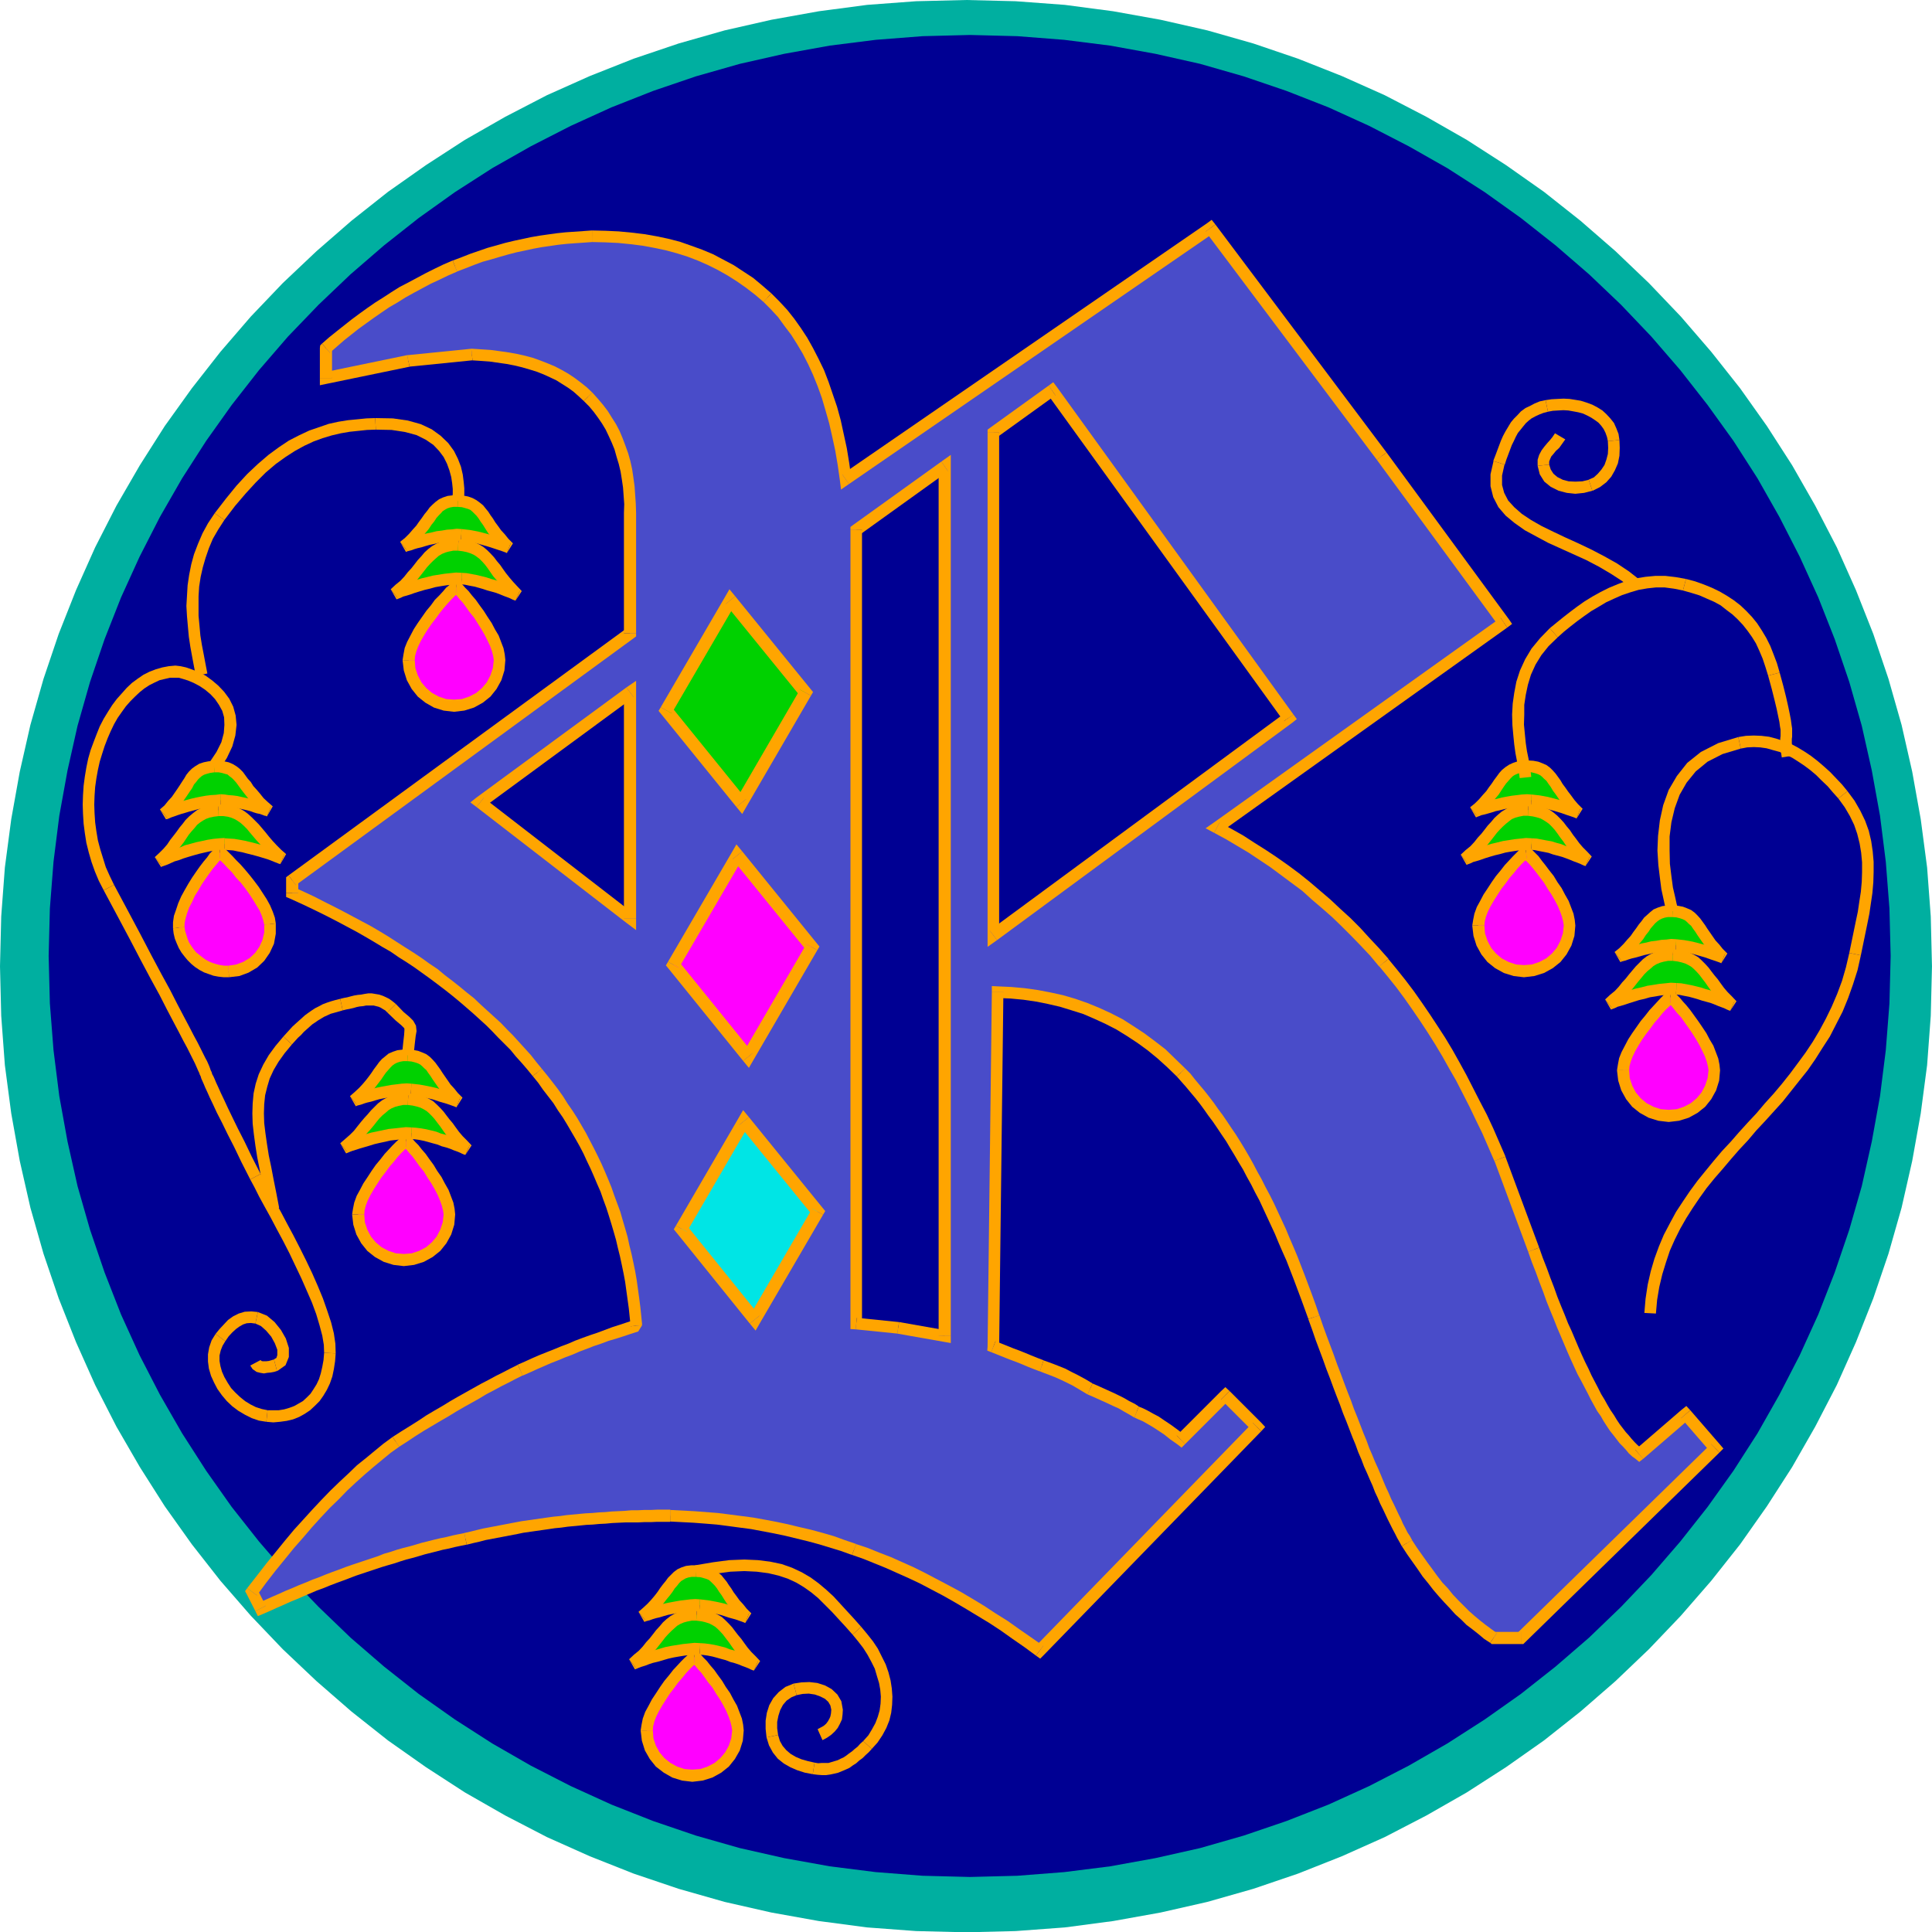 <svg xmlns="http://www.w3.org/2000/svg" width="6.354in" height="610.08" fill-rule="evenodd" stroke-linecap="round" preserveAspectRatio="none" viewBox="0 0 6354 6355"><style>.pen1{stroke:none}.brush3{fill:#000093}.brush4{fill:orange}.brush5{fill:#f0f}.brush6{fill:#00d100}</style><path d="m0 3178 4-164 12-161 21-159 28-156 35-154 43-151 50-148 57-144 63-141 70-137 77-133 82-129 89-124 94-120 100-116 105-110 111-105 115-100 120-95 125-88 128-83 133-76 137-71 141-63 144-57 148-50 151-43 154-35 156-28 159-21 161-12 164-4 163 4 162 12 159 21 156 28 154 35 151 43 147 50 144 57 141 63 137 71 133 76 129 83 125 88 120 95 115 100 110 105 105 110 100 116 95 120 88 124 83 129 76 133 71 137 63 141 57 144 50 148 43 151 35 154 28 156 21 159 12 161 4 164-4 163-12 162-21 159-28 156-35 154-43 151-50 147-57 144-63 141-71 137-76 133-83 129-88 125-95 120-100 115-105 110-110 105-115 100-120 95-125 88-129 83-133 76-137 71-141 63-144 57-147 50-151 43-154 35-156 28-159 21-162 12-163 4-164-4-161-12-159-21-156-28-154-35-151-43-148-50-144-57-141-63-137-71-133-76-128-83-125-88-120-95-115-100-111-105-105-110-100-115-94-120-89-125-82-129-77-133-70-137-63-141-57-144-50-147-43-151-35-154-28-156-21-159-12-162-4-163z" class="pen1" style="fill:#00afa0"/><path d="m160 3144 4-156 12-154 19-151 27-149 33-147 41-144 48-141 54-137 61-134 67-131 73-127 79-123 84-118 90-115 95-110 101-105 105-100 110-95 114-90 119-85 123-79 127-72 131-67 134-61 137-54 141-48 144-41 146-33 150-27 151-19 154-12 156-4 156 4 154 12 151 19 149 27 147 33 143 41 141 48 138 54 134 61 130 67 127 72 123 79 119 85 114 90 110 95 105 100 100 105 95 110 90 115 85 118 79 123 72 127 67 131 61 134 54 137 48 141 41 144 33 147 27 149 19 151 12 154 4 156-4 156-12 154-19 151-27 149-33 147-41 143-48 141-54 138-61 134-67 130-72 127-79 123-85 119-90 114-95 110-100 105-105 101-110 95-114 90-119 84-123 79-127 73-130 67-134 61-138 54-141 48-143 41-147 33-149 27-151 19-154 12-156 4-156-4-154-12-151-19-150-27-146-33-144-41-141-48-137-54-134-61-131-67-127-73-123-79-119-84-114-90-110-95-105-101-101-105-95-110-90-114-84-119-79-123-73-127-67-130-61-134-54-138-48-141-41-143-33-147-27-149-19-151-12-154-4-156z" class="pen1 brush3"/><path fill-rule="nonzero" d="M4911 1516h1l-10 44v39l9 36 17 33 24 28 29 24 34 24 37 20 39 21 42 19 42 19 42 19 42 22 39 23 37 24 33 27 26-30-37-29-39-26-41-23-42-22-44-21-42-19-40-19-39-19-35-20-30-20-25-22-20-22-13-25-7-26v-31l8-36h1z" class="pen1 brush4"/><path fill-rule="nonzero" d="m5083 1316-19 4-17 7-15 8-15 7-15 11-12 13-11 11-10 12-9 15-9 15-8 15-7 16-6 16-6 16-6 16-7 18 38 12 5-16 6-16 6-16 6-16 7-14 6-13 7-13 9-11 8-10 9-11 10-9 9-7 13-7 13-6 13-5 15-4z" class="pen1 brush4"/><path fill-rule="nonzero" d="m5326 1447-3-20-7-18-8-18-12-15-13-14-13-12-16-10-17-9-19-7-19-6-18-3-19-3-20-1-20 1-19 1-20 3 8 38 16-3 17-1 18-1 16 1 17 3 16 3 15 4 15 7 13 7 12 8 11 8 9 10 8 11 6 12 5 14 3 14z" class="pen1 brush4"/><path fill-rule="nonzero" d="M5237 1614h1l24-12 21-16 16-18 12-21 10-23 5-25 1-26-1-26-38 4 1 22-1 20-5 19-6 17-10 15-12 14-13 12-18 8h1z" class="pen1 brush4"/><path fill-rule="nonzero" d="m5057 1532 7 28 15 24 21 17 26 13 27 7 28 3 29-3 27-7-12-36-21 5-23 1-22-1-19-5-18-9-13-11-9-14-5-16z" class="pen1 brush4"/><path fill-rule="nonzero" d="m5114 1425-8 12-8 10-9 10-10 12-9 12-8 15-5 16v20l38-4v-10l3-8 4-9 7-8 8-10 11-10 10-14 10-14z" class="pen1 brush4"/><path d="m4862 3044 2-16 4-18 7-19 10-19 11-20 13-20 13-20 14-19 14-18 14-17 13-15 12-13 11-11 9-8 6-5 4-2 3 2 5 5 8 8 10 10 11 14 12 15 12 16 14 18 12 20 13 19 11 20 11 20 8 20 7 19 4 18 2 16-3 30-9 28-14 26-18 22-22 18-26 14-28 9-30 3-30-3-28-9-26-14-22-18-18-22-14-26-9-28-3-30z" class="pen1 brush5"/><path fill-rule="nonzero" d="m5017 2785-13 5-8 6-9 9-12 12-12 13-14 15-14 18-15 18-14 20-13 20-14 21-11 21-11 20-8 22-4 20-3 19h40l1-13 4-16 6-16 9-18 11-19 12-19 13-20 14-18 13-18 14-16 12-15 12-13 10-10 9-7 4-4-5 1z" class="pen1 brush4"/><path fill-rule="nonzero" d="m5181 3044-2-19-4-20-8-21-8-21-12-21-11-21-14-20-12-20-15-19-12-16-12-15-11-15-11-11-8-8-6-6-18-6 4 38-12-2 4 4 8 8 9 9 11 13 12 15 12 16 13 17 12 20 12 18 11 19 10 19 8 19 6 17 4 16 2 13zm-169 170 34-4 32-10 29-16 25-20 20-25 16-29 10-32 3-34h-38l-3 26-8 24-12 23-16 19-19 16-23 12-24 8-26 2zm-170-170 4 34 10 32 16 29 20 25 25 20 29 16 32 10 34 4v-40l-26-2-24-8-23-12-19-16-16-19-12-23-8-24-2-26z" class="pen1 brush4"/><path d="M5037 2776h-17l-18 1-18 2-19 3-18 3-19 5-17 4-17 5-17 5-14 5-13 4-12 4-9 4-7 3-4 1-2 1 17-15 16-14 14-15 12-14 12-14 11-14 10-13 11-12 10-11 11-10 11-9 12-8 14-6 14-4 17-3h18l18 2 15 3 15 5 12 6 12 8 10 8 10 10 10 11 9 12 10 13 10 14 10 14 12 15 13 15 14 15 16 16-1-1-4-1-6-3-7-3-10-4-11-4-12-5-13-5-15-5-15-5-15-4-15-5-16-3-16-3-15-3-14-1z" class="pen1 brush6"/><path fill-rule="nonzero" d="m4804 2811 19 33h1l5-2 8-3 8-4 11-3 13-4 14-5 16-5 17-5 17-4 18-5 17-3 19-3 17-2h17l15-1 2-38-19-1-19 2-19 2-19 3-19 3-20 5-17 4-17 5-18 5-14 5-13 4-13 5-10 4-6 3h-3l-3 2 19 33z" class="pen1 brush4"/><path fill-rule="nonzero" d="M5027 2645h-21l-19 3-17 5-16 7-15 9-12 10-12 11-10 12-12 13-10 13-11 14-12 13-11 14-13 14-16 13-16 15 24 30 18-15 16-15 15-16 13-14 12-15 11-14 10-13 10-11 10-10 10-9 10-8 9-7 12-5 11-3 15-3h15z" class="pen1 brush4"/><path fill-rule="nonzero" d="m5214 2849 21-32-15-16-14-14-12-14-11-15-10-13-10-15-11-13-9-12-11-12-11-11-12-10-13-9-15-7-17-6-17-3-20-2-2 38 16 2 13 3 13 4 9 5 11 7 8 6 9 9 9 10 9 12 9 13 10 13 10 15 13 15 14 16 14 16 17 16 21-32z" class="pen1 brush4"/><path fill-rule="nonzero" d="m5036 2795 12 1 14 3 16 3 15 3 14 5 15 4 15 4 14 5 13 5 12 5 11 4 10 4 6 3 7 3 4 1v1l16-36-2-1-4-1-5-3-8-3-10-4-11-4-12-5-13-5-16-5-15-6-15-4-16-5-17-3-16-3-16-3-16-1z" class="pen1 brush4"/><path d="M5036 2632h-30l-15 2-16 2-16 3-16 3-15 4-15 3-13 4-13 4-11 3-10 3-8 3-6 2-4 2h-1l17-14 15-15 13-14 11-13 10-13 9-13 8-12 8-11 8-10 8-9 9-8 9-6 11-5 12-4 14-2 16-1 15 1 14 3 11 4 11 5 9 7 8 8 8 8 7 10 8 11 7 12 9 12 9 13 10 14 12 15 13 15 16 16-4-2-12-4-17-6-21-8-25-7-26-7-26-5-25-3z" class="pen1 brush6"/><path fill-rule="nonzero" d="m4835 2655 19 33h1l4-2 6-2 7-3 9-2 11-3 14-4 12-4 14-3 15-4 16-3 15-3 15-2 14-2 15 1 13-1 2-38-15-1-17 1-16 2-17 2-17 3-16 3-15 4-16 3-14 4-12 4-11 3-11 4-9 3-6 2-4 2h-1l19 33z" class="pen1 brush4"/><path fill-rule="nonzero" d="M5026 2501h-1l-18 1-16 2-15 5-13 6-12 8-11 9-9 10-8 11-9 12-8 12-9 12-9 13-11 12-12 14-14 14-16 13 24 30 18-15 16-16 14-14 11-14 11-13 9-14 8-12 7-10 8-9 7-8 7-7 6-4 9-4 9-3 12-2 14-1h-1z" class="pen1 brush4"/><path fill-rule="nonzero" d="m5185 2692 20-32-15-15-12-14-11-15-10-13-9-13-9-12-7-12-8-11-8-11-9-10-9-9-12-9-14-6-13-5-16-3-17-1-2 38 13 1 12 3 9 3 8 4 6 5 7 7 7 6 6 9 8 11 7 12 9 12 9 13 10 15 13 15 14 16 17 17 20-32z" class="pen1 brush4"/><path fill-rule="nonzero" d="m5035 2651 23 3 25 5 25 7 24 7 20 7 18 6 11 4 4 2 14-36-4-2-13-4-16-6-22-9-26-7-27-7-27-5-27-3z" class="pen1 brush4"/><path d="m5338 3520 2-16 4-18 7-18 10-20 11-20 12-19 14-20 14-19 14-18 14-17 13-15 12-13 11-11 8-8 6-6 4-2 3 2 6 5 8 8 9 11 11 13 13 15 12 17 13 18 13 19 13 20 11 20 11 20 8 19 7 19 4 18 2 16-3 30-9 28-14 26-18 22-22 18-26 14-28 9-30 3-30-3-28-9-26-14-22-18-18-22-14-26-9-28-3-30z" class="pen1 brush5"/><path fill-rule="nonzero" d="M5494 3261h-3l-13 6-8 7-8 8-11 12-12 13-14 15-14 18-15 18-14 20-14 20-13 20-11 21-11 21-8 20-4 21-3 19h40l1-13 4-15 6-16 9-19 11-19 11-18 14-20 14-18 13-18 14-16 12-15 12-13 11-10 8-8 4-5-5 2h-3v-38h-3z" class="pen1 brush4"/><path fill-rule="nonzero" d="m5657 3520-2-19-4-20-8-21-8-21-12-20-11-21-14-21-13-19-13-18-13-18-13-16-11-12-10-12-9-9-7-6-15-6v38l-9-2 5 4 7 7 8 10 11 14 13 14 11 16 13 18 13 19 12 19 11 19 10 20 8 17 6 17 4 16 2 13zm-169 170 34-4 32-10 29-16 25-20 20-25 16-29 10-32 3-34h-38l-3 26-8 24-12 23-16 19-19 16-23 12-24 8-26 2zm-170-170 4 34 10 32 16 29 20 25 25 20 29 16 32 10 34 4v-40l-26-2-24-8-23-12-19-16-16-19-12-23-8-24-2-26z" class="pen1 brush4"/><path d="M5513 3252h-17l-18 1-19 2-18 3-19 3-18 5-18 4-17 5-16 5-15 5-13 4-12 4-9 4-7 3-4 1-2 1 17-15 16-14 14-15 12-14 12-14 11-14 11-13 10-12 11-11 11-10 11-9 12-7 14-6 14-4 17-3h18l18 2 15 3 15 5 12 6 12 7 10 9 10 10 10 11 9 12 10 13 10 13 10 14 12 15 13 15 14 15 16 16-1-1-4-1-6-3-7-3-10-4-11-4-12-5-13-5-15-5-15-4-15-5-15-4-16-4-16-3-15-3-14-1z" class="pen1 brush6"/><path fill-rule="nonzero" d="m5279 3287 19 33h1l5-2 8-3 8-4 11-3 13-4 15-5 16-5 16-5 18-4 17-5 18-3 18-3 18-2h17l15-1 2-38-19-1-19 2-20 2-18 3-20 3-19 5-18 4-18 5-16 5-15 5-13 4-13 5-10 4-6 3h-3l-3 2 19 33z" class="pen1 brush4"/><path fill-rule="nonzero" d="M5503 3122h-21l-19 3-17 5-16 7-14 8-13 10-11 11-12 12-11 13-11 13-11 14-12 13-11 14-13 14-16 13-16 15 24 30 18-15 16-15 15-16 13-14 12-15 11-14 11-13 9-11 10-10 11-9 9-8 10-6 12-5 11-3 15-3h15z" class="pen1 brush4"/><path fill-rule="nonzero" d="m5690 3325 21-32-15-16-14-14-12-14-11-15-10-14-11-13-10-13-9-12-11-12-11-11-12-11-14-8-14-7-17-6-17-3-20-2-2 38 16 2 13 3 13 4 10 5 10 6 8 7 9 9 9 10 9 12 10 13 9 13 10 14 13 15 14 16 14 16 17 16 21-32z" class="pen1 brush4"/><path fill-rule="nonzero" d="m5512 3271 12 1 14 3 16 3 15 4 14 4 15 5 15 4 14 4 13 5 12 5 11 4 10 4 6 3 7 3 4 1v1l16-36-2-1-4-1-5-3-8-3-10-4-11-4-12-5-13-5-16-6-15-4-15-5-16-4-17-4-16-3-16-3-16-1z" class="pen1 brush4"/><path d="M5512 3108h-15l-15 1-16 1-16 3-16 2-16 4-15 3-14 4-14 4-13 3-11 4-10 3-8 2-6 2-4 2h-1l17-14 15-15 13-14 11-13 10-13 9-13 9-12 8-11 8-10 8-8 9-8 9-7 11-5 12-4 14-2h16l15 1 14 3 11 4 11 5 9 7 8 8 8 8 7 10 8 11 7 11 9 13 9 13 10 14 12 14 13 15 16 16-4-2-12-4-17-6-21-8-25-7-26-7-26-5-25-3z" class="pen1 brush6"/><path fill-rule="nonzero" d="m5310 3131 19 33h1l4-2 4-1 8-2 11-4 10-3 13-3 14-4 14-4 14-3 16-4 15-2 15-3 15-1h15l13-1 2-38-17-1-15 2-17 1-17 3-17 2-16 4-16 3-14 4-14 4-13 3-12 5-9 2-8 2-8 3-4 2h-1l19 33z" class="pen1 brush4"/><path fill-rule="nonzero" d="M5502 2978h-18l-17 2-15 5-14 6-11 9-10 9-10 9-8 11-9 11-9 13-9 12-9 13-11 12-12 14-14 14-16 13 24 30 18-15 16-16 14-14 11-14 11-13 9-14 9-11 7-11 8-9 6-7 8-7 7-5 8-4 9-3 11-2h14z" class="pen1 brush4"/><path fill-rule="nonzero" d="m5661 3168 20-32-15-15-12-15-12-13-9-13-9-13-9-13-7-11-8-11-8-11-9-10-9-9-12-9-14-6-13-5-16-3-17-1-2 38 13 1 12 3 9 3 8 4 6 5 7 7 7 6 6 9 8 11 7 11 9 13 9 13 11 15 12 15 14 15 17 17 20-32z" class="pen1 brush4"/><path fill-rule="nonzero" d="m5511 3127 23 3 25 5 25 7 24 7 20 7 18 6 11 4 4 2 14-36-4-2-13-4-16-6-22-9-26-7-27-7-27-5-27-3zm206-703-66 20-57 29-45 36-34 43-27 46-18 50-11 50-6 51-2 48 3 48 5 41 5 39 7 32 5 23 4 17 2 6 38-12-2-4-4-15-5-23-7-30-5-37-5-41-1-44v-46l6-47 11-46 16-44 23-40 30-37 39-32 49-25 60-18z" class="pen1 brush4"/><path fill-rule="nonzero" d="m6076 2602-18-22-19-20-20-21-20-18-21-18-22-17-21-14-23-14-23-12-24-9-24-8-23-6-25-3-25-1-26 1-25 4 8 38 21-4 22-1 21 1 21 3 21 6 22 6 20 9 21 10 19 12 21 14 20 15 19 16 18 18 20 19 17 20 18 20z" class="pen1 brush4"/><path fill-rule="nonzero" d="m6120 3142 7-34 7-34 7-34 7-35 5-34 5-34 3-35 1-34v-34l-3-34-5-34-8-34-12-33-16-33-19-33-23-31-30 24 21 29 17 29 14 29 10 29 8 32 5 30 3 32v32l-1 32-3 33-5 32-5 34-7 33-7 34-7 34-7 34z" class="pen1 brush4"/><path fill-rule="nonzero" d="m5446 4320 4-45 7-42 10-42 12-39 13-39 16-36 18-36 20-35 21-33 23-34 23-32 26-32 27-31 27-32 27-31 29-31 27-32 29-31 29-32 29-32 27-34 27-34 28-35 25-36 24-38 24-37 21-41 21-41 18-44 16-45 15-47 11-49-38-8-11 47-13 45-16 43-18 42-19 39-21 39-22 37-24 36-25 34-26 35-27 34-27 32-29 32-27 32-29 31-29 32-27 31-29 31-27 32-27 33-26 32-25 34-23 34-23 35-20 37-20 38-16 38-15 41-12 41-10 44-7 46-4 47zm-349-2254-32 33-28 34-21 35-17 37-12 37-7 37-5 35-2 36 1 35 3 33 3 30 4 29 5 26 4 22 3 19 2 15 38-4-2-17-3-19-4-24-5-24-4-27-3-30-3-31 1-33v-32l5-33 7-33 10-33 15-33 19-31 24-30 30-29z" class="pen1 brush4"/><path fill-rule="nonzero" d="m5545 1904-34-6-34-4h-33l-32 3-31 5-31 8-29 11-29 12-28 14-27 15-26 16-24 17-24 18-23 18-21 17-22 18 26 30 20-18 21-17 23-18 22-16 24-17 24-14 25-15 26-12 27-12 27-9 27-8 29-5 28-3h29l30 4 30 6z" class="pen1 brush4"/><path fill-rule="nonzero" d="m5853 2212-9-31-11-29-11-28-13-26-15-25-15-23-17-21-19-20-19-18-22-17-23-15-24-14-25-12-27-11-28-10-30-8-10 38 28 8 26 8 25 11 23 10 22 12 19 15 20 15 17 16 17 18 15 19 15 21 13 21 11 24 11 26 9 27 9 29z" class="pen1 brush4"/><path fill-rule="nonzero" d="m5898 2485-3-17-1-14-1-10v-14l1-7v-27l-2-13-2-15-4-21-5-24-7-31-9-36-12-44-38 10 12 44 9 36 7 29 5 24 4 19 2 15 2 11v21l-1 7v18l1 12 1 14 3 19z" class="pen1 brush4"/><path d="m1178 3994 2-16 4-18 7-19 10-19 11-20 13-20 13-20 14-19 14-18 14-17 13-15 12-13 11-11 9-8 6-6 4-2 3 2 5 5 8 8 10 11 11 13 12 15 12 17 14 18 12 20 13 19 11 20 11 20 8 20 7 19 4 18 2 16-3 30-9 28-14 26-18 22-22 18-26 14-28 9-30 3-30-3-28-9-26-14-22-18-18-22-14-26-9-28-3-30z" class="pen1 brush5"/><path fill-rule="nonzero" d="M1335 3734h-3l-13 6-7 7-9 8-12 12-12 13-14 15-14 18-15 18-14 20-13 20-14 21-11 21-11 20-8 22-4 20-3 19h40l1-13 4-16 6-16 9-18 11-19 12-19 13-20 14-18 13-18 14-16 12-15 12-13 10-10 9-8 5-5-5 2h-3z" class="pen1 brush4"/><path fill-rule="nonzero" d="m1497 3994-2-19-4-20-8-21-8-21-12-21-11-21-14-20-12-20-14-19-12-17-13-15-11-14-11-11-8-9-6-6-16-6v38l-10-2 4 4 8 7 9 11 11 12 11 15 12 17 14 17 12 20 12 18 11 19 10 19 8 19 6 17 4 16 2 13zm-169 170 34-4 32-10 29-16 25-20 20-25 16-29 10-32 3-34h-38l-3 26-8 24-12 23-16 19-19 16-23 12-24 8-26 2zm-170-170 4 34 10 32 16 29 20 25 25 20 29 16 32 10 34 4v-40l-26-2-24-8-23-12-19-16-16-19-12-23-8-24-2-26z" class="pen1 brush4"/><path d="M1353 3727h-17l-18 1-18 2-19 2-18 4-19 4-18 4-17 5-16 5-15 4-13 5-12 4-9 3-7 3-4 1-2 1 17-14 16-15 14-14 12-15 12-14 11-13 11-13 10-12 11-11 11-10 11-9 12-7 14-6 14-4 17-3h18l18 2 15 3 15 5 12 6 12 7 10 9 10 10 10 11 9 12 10 13 10 13 10 14 12 15 13 15 14 15 16 16-1-1-4-1-6-3-7-3-10-4-11-4-12-5-13-5-15-4-15-5-15-5-15-4-16-4-16-3-15-2-14-1z" class="pen1 brush6"/><path fill-rule="nonzero" d="m1119 3760 19 33h1l5-2 7-3 8-3 13-4 12-4 14-4 17-5 16-5 17-4 19-4 17-4 18-2 18-2h17l15-1 2-38-19-1-19 2-18 2-20 2-19 4-19 4-19 4-18 5-15 5-16 4-14 6-11 4-10 3-7 3h-3l-3 2 19 33z" class="pen1 brush4"/><path fill-rule="nonzero" d="M1343 3596h-21l-19 3-17 5-16 7-14 8-13 10-11 11-12 12-11 13-11 12-11 13-12 15-11 14-13 13-16 14-16 14 24 30 18-14 16-16 15-15 13-16 12-13 11-13 11-14 9-11 10-10 11-9 9-8 10-6 12-5 11-3 15-3h15z" class="pen1 brush4"/><path fill-rule="nonzero" d="m1530 3799 21-32-15-16-14-14-12-14-11-15-10-14-11-13-10-13-9-12-11-12-11-11-12-11-14-8-14-7-17-6-17-3-20-2-2 38 16 2 13 3 13 4 10 5 10 6 8 7 9 9 9 10 9 12 10 13 9 13 10 14 13 15 14 16 14 16 17 16 21-32z" class="pen1 brush4"/><path fill-rule="nonzero" d="m1352 3746 13 1 14 2 15 3 15 4 14 4 15 4 15 6 15 4 12 4 12 5 11 4 10 4 6 3 7 3 4 1v1l16-36-2-1-4-1-5-3-8-3-10-4-11-4-12-5-14-6-15-4-15-4-15-6-16-4-17-4-17-3-16-2-15-1z" class="pen1 brush4"/><path d="M1352 3583h-30l-15 2-16 2-16 3-16 3-15 3-15 4-13 4-13 3-11 4-10 3-8 2-6 2-4 2h-1l17-14 15-14 13-14 11-14 10-13 9-12 8-12 8-11 8-10 8-9 9-8 9-7 11-5 12-4 14-2h16l15 1 14 3 11 4 11 5 9 7 8 8 8 8 7 10 8 11 7 11 9 13 9 13 10 14 12 14 13 15 16 16-4-2-12-4-17-6-21-7-25-8-26-6-26-5-25-3z" class="pen1 brush6"/><path fill-rule="nonzero" d="m1151 3605 19 33h1l4-2 4-1 8-2 11-4 10-3 13-3 13-4 14-4 15-3 16-3 15-3 15-2 14-2 15 1 13-1 2-38-15-1-17 1-16 2-17 2-17 3-16 3-15 3-16 4-13 4-13 3-12 5-9 2-8 2-8 3-4 2h-1l19 33z" class="pen1 brush4"/><path fill-rule="nonzero" d="M1342 3452h-18l-17 2-15 5-14 6-11 9-11 9-9 10-8 11-9 12-8 12-8 11-10 13-11 13-12 13-14 13-16 14 24 30 18-14 16-15 14-15 11-15 10-13 10-13 8-12 7-10 8-9 7-8 7-7 7-5 8-4 9-3 11-2h14z" class="pen1 brush4"/><path fill-rule="nonzero" d="m1501 3642 20-32-15-15-12-15-12-13-9-13-9-13-9-13-7-11-8-11-8-11-9-10-9-9-12-9-14-6-13-5-16-3-17-1-2 38 13 1 12 3 9 3 8 4 6 5 7 7 7 6 6 9 8 11 7 11 9 13 9 13 11 15 12 15 14 15 17 17 20-32z" class="pen1 brush4"/><path fill-rule="nonzero" d="m1351 3602 23 3 25 5 25 6 24 8 21 6 17 6 11 4 4 2 14-36-4-2-13-4-17-6-21-8-26-8-27-6-27-5-27-3z" class="pen1 brush4"/><path d="M588 3051v-16l3-18 6-19 7-20 10-21 10-20 12-20 12-20 13-19 12-17 12-16 11-13 9-12 8-8 6-6 4-2 3 2 6 5 9 8 10 10 12 13 14 14 14 17 15 17 15 19 14 19 13 20 12 19 11 19 8 19 6 18 3 16v30l-6 29-12 26-16 23-20 19-25 15-27 10-30 4h-15l-16-2-14-3-15-5-13-5-13-7-13-9-11-9-11-10-9-11-9-12-8-13-6-14-5-14-4-15-2-15z" class="pen1 brush5"/><path fill-rule="nonzero" d="M723 2785h-3l-13 6-8 7-9 9-9 13-11 13-13 17-12 17-13 19-13 21-12 21-11 20-10 23-7 21-7 20-3 21v20l38-4v-12l3-15 5-18 7-19 10-19 9-20 12-19 11-19 13-19 12-17 11-15 11-13 9-11 7-7 4-5-5 2h-3z" class="pen1 brush4"/><path fill-rule="nonzero" d="m907 3037-3-19-7-20-9-21-11-20-13-20-13-20-15-20-15-19-15-18-15-17-14-14-12-13-11-11-9-9-7-5-15-6v38l-9-2 5 5 9 7 9 9 12 13 14 14 13 17 15 16 15 19 13 18 13 20 11 18 11 18 7 17 5 16 3 13z" class="pen1 brush4"/><path fill-rule="nonzero" d="m753 3214 34-4 30-11 29-17 23-22 18-26 14-30 6-33v-34l-38 4v26l-6 25-10 22-14 20-17 16-21 13-24 9-26 4z" class="pen1 brush4"/><path fill-rule="nonzero" d="m569 3053 2 17 4 17 6 15 7 16 9 15 10 13 10 12 12 12 12 10 15 10 15 8 14 5 17 6 16 3 18 2h17l-2-38h-13l-14-2-12-3-13-4-12-5-11-6-11-8-10-8-10-8-8-10-8-11-7-11-5-12-4-13-4-13-2-13z" class="pen1 brush4"/><path d="M739 2776h-17l-18 2-18 3-18 4-18 4-18 5-18 5-16 6-16 5-15 5-12 5-11 5-10 4-6 2-5 2-1 1 16-15 14-15 13-15 11-15 11-14 10-14 9-13 10-12 9-11 10-11 11-9 11-8 13-7 14-5 16-3 18-2h18l17 2 14 4 14 6 12 7 11 8 11 10 11 11 10 11 11 13 11 13 12 14 12 15 14 15 16 15 17 15-1-1-4-1-6-2-8-3-10-4-11-4-13-4-13-5-15-4-15-4-16-4-16-4-16-3-16-3-15-1-15-1z" class="pen1 brush6"/><path fill-rule="nonzero" d="m509 2819 21 33 2-2 3-1 6-2 11-4 11-5 11-5 14-4 16-6 16-5 17-5 18-5 17-4 18-4 17-3 16-2 16 1v-40l-18 1-20 2-19 3-18 4-19 4-18 5-19 5-16 7-16 4-16 6-13 5-11 5-9 4-6 2-7 3 21 33z" class="pen1 brush4"/><path fill-rule="nonzero" d="m717 2646-20 2-18 3-17 6-15 8-13 10-12 10-12 12-9 12-10 12-10 14-10 13-11 14-10 15-12 14-14 14-15 14 26 30 17-16 14-16 14-16 12-15 11-14 10-15 8-12 10-12 9-10 8-10 10-8 9-6 11-6 11-4 14-3 16-2z" class="pen1 brush4"/><path fill-rule="nonzero" d="m922 2842 19-33-16-14-15-15-13-14-12-14-12-15-11-13-11-13-11-11-12-12-12-11-12-9-14-8-16-7-17-5-20-2h-20l2 38h16l14 2 11 3 12 5 10 6 10 7 10 9 10 10 9 11 11 13 11 13 12 13 12 16 15 16 17 15 18 16 19-33z" class="pen1 brush4"/><path fill-rule="nonzero" d="M739 2796v-1l14 1 14 1 14 3 16 3 15 4 16 4 15 4 14 4 13 4 13 4 10 4 10 4 8 3 7 3h3l1 1 14-36-1-1-5-2-5-1-8-3-10-4-12-4-13-4-13-6-16-4-15-4-16-4-17-4-16-3-18-3-16-1-16-1v-1z" class="pen1 brush4"/><path d="m725 2632-14 1-16 1-15 2-16 3-15 3-16 4-15 4-14 4-14 5-12 4-11 4-9 3-8 3-6 2-4 1-1 1 16-15 13-15 12-14 10-14 9-13 8-12 8-12 7-12 7-10 7-9 8-8 9-7 10-6 12-4 13-3 16-2h16l14 2 12 3 11 4 10 7 9 7 8 8 8 10 8 11 9 11 9 13 11 13 11 13 13 15 15 14 17 15h-1l-3-2-5-1-7-2-8-3-10-3-10-3-12-4-12-3-13-3-14-3-13-3-13-2-14-1-13-2h-12z" class="pen1 brush6"/><path fill-rule="nonzero" d="m526 2662 20 33 1-1h3l7-3 7-3 9-3 11-4 12-4 14-4 13-4 15-4 15-4 15-3 15-3 14-2 15-1h13v-40l-15 2-17 1-16 2-17 3-15 3-17 4-15 4-15 4-14 6-12 4-11 4-9 3-9 3-5 1-5 2-1 1 20 33z" class="pen1 brush4"/><path fill-rule="nonzero" d="m703 2502-18 2-15 3-15 5-13 8-11 8-10 10-8 10-7 12-8 12-7 11-8 12-9 13-9 13-12 13-12 15-15 13 26 30 17-17 14-15 12-15 11-15 9-13 8-12 9-13 6-12 7-8 6-8 6-6 7-6 7-4 9-3 11-3 14-2z" class="pen1 brush4"/><path fill-rule="nonzero" d="m878 2685 19-33-16-14-14-13-12-15-11-13-11-12-8-13-10-11-8-11-8-11-10-10-10-8-13-8-14-6-14-3-17-2h-18l2 38h14l11 2 10 3 8 2 7 6 8 6 6 6 8 9 8 11 8 11 10 13 11 14 11 13 14 15 16 15 18 16 19-33z" class="pen1 brush4"/><path fill-rule="nonzero" d="m725 2652 10-1 13 2 14 1 11 2 13 3 14 3 13 3 11 3 11 4 10 3 10 2 8 3 8 3h3l1 1 3 1 14-36 1 1-5-3-7-2-6-1-8-3-10-4-10-3-13-4-13-3-13-3-14-3-13-3-15-2-14-1-13-2-14-1z" class="pen1 brush4"/><path d="m1344 2171 2-16 4-18 7-18 10-20 11-20 12-19 14-20 14-19 14-18 13-17 14-15 12-13 10-11 9-8 6-6 4-2 3 2 5 5 8 8 10 11 11 13 12 15 12 17 14 18 12 19 13 20 11 20 11 20 8 19 7 19 4 18 2 16-3 30-9 28-14 26-18 22-22 18-26 14-28 9-30 3-30-3-28-9-25-14-22-18-18-22-14-26-9-28-3-30z" class="pen1 brush5"/><path fill-rule="nonzero" d="M1500 1912h-3l-13 6-7 7-10 8-10 12-12 13-15 15-13 18-15 18-14 20-14 20-13 20-11 21-11 21-8 20-4 21-3 19h40l1-13 4-15 6-16 9-19 11-19 11-18 14-20 14-18 13-18 13-16 13-15 12-13 10-10 8-8 5-5-5 2h-3z" class="pen1 brush4"/><path fill-rule="nonzero" d="m1662 2171-2-19-4-20-8-21-8-21-12-20-11-21-14-21-12-19-14-19-12-17-13-15-11-14-11-11-8-9-6-6-16-6v38l-10-2 4 4 8 7 9 11 11 12 11 15 12 17 14 17 12 19 12 19 11 19 10 20 8 17 6 17 4 16 2 13zm-169 170 34-4 32-10 29-16 25-20 20-25 16-29 10-32 3-34h-38l-3 26-8 24-12 23-16 19-19 16-23 12-24 8-26 2zm-169-170 4 34 10 32 16 29 20 25 25 20 28 16 32 10 34 4v-40l-26-2-24-8-22-12-19-16-16-19-12-23-8-24-2-26z" class="pen1 brush4"/><path d="M1518 1903h-17l-18 1-18 2-19 3-18 3-19 5-17 4-17 5-17 5-14 5-13 4-12 4-9 4-7 3-4 1-2 1 17-15 16-14 14-15 12-14 12-14 11-14 10-13 11-12 10-11 11-10 11-9 12-7 14-6 14-4 17-3h18l18 2 16 3 14 5 13 6 11 7 11 9 10 10 10 11 9 12 10 13 9 13 11 14 12 15 12 15 14 15 16 16-1-1-4-1-6-3-7-3-10-4-11-4-12-5-13-5-15-5-15-4-15-5-15-4-16-4-16-3-15-3-14-1z" class="pen1 brush6"/><path fill-rule="nonzero" d="m1285 1938 19 33h1l5-2 8-3 8-4 11-3 13-4 14-5 16-5 17-5 17-4 18-5 17-3 19-3 17-2h17l15-1 2-38-19-1-19 2-19 2-19 3-19 3-20 5-17 4-17 5-18 5-14 5-13 4-13 5-10 4-6 3h-3l-3 2 19 33z" class="pen1 brush4"/><path fill-rule="nonzero" d="M1508 1773h-21l-19 3-17 5-16 7-14 8-13 10-12 11-10 12-12 13-10 13-11 14-12 13-11 14-13 14-16 13-16 15 24 30 18-15 16-15 15-16 13-14 12-15 11-14 10-13 10-11 10-10 10-9 9-8 10-6 12-5 11-3 15-3h15z" class="pen1 brush4"/><path fill-rule="nonzero" d="m1695 1976 21-32-15-16-13-14-12-14-12-15-10-14-9-13-11-13-9-12-11-12-11-11-13-11-13-8-15-7-16-6-18-3-20-2-2 38 16 2 14 3 12 4 11 5 9 6 9 7 9 9 9 10 9 12 9 13 9 13 12 14 12 15 12 16 15 16 17 16 21-32z" class="pen1 brush4"/><path fill-rule="nonzero" d="m1517 1922 12 1 14 3 16 3 15 4 14 4 15 5 15 4 14 4 13 5 12 5 11 4 10 4 6 3 7 3 4 1v1l16-36-2-1-4-1-5-3-8-3-10-4-11-4-12-5-13-5-16-6-15-4-15-5-16-4-17-4-16-3-16-3-16-1z" class="pen1 brush4"/><path d="M1517 1759h-14l-16 1-15 1-16 3-16 2-16 4-15 3-15 4-13 4-13 3-11 4-10 3-8 2-6 2-4 2h-1l17-14 15-15 13-14 11-13 10-13 9-13 9-12 8-11 8-10 8-8 8-8 10-7 10-5 12-4 14-2h16l16 1 13 3 12 4 10 5 9 7 9 8 7 8 8 10 7 11 8 11 8 13 9 13 11 14 12 14 13 15 16 16-4-2-12-4-17-6-22-8-25-7-26-7-26-5-25-3z" class="pen1 brush6"/><path fill-rule="nonzero" d="m1316 1782 19 33h1l4-2 4-1 8-2 11-4 10-3 13-3 13-4 14-4 15-3 16-4 15-2 15-3 14-1h16l12-1 2-38-16-1-16 2-16 1-17 3-17 2-16 4-15 3-16 4-13 4-13 3-12 5-9 2-8 2-8 3-4 2h-1l19 33z" class="pen1 brush4"/><path fill-rule="nonzero" d="M1507 1629h-18l-17 2-15 5-13 6-12 9-10 9-9 9-8 11-9 11-9 13-9 12-9 13-11 12-12 14-14 14-16 13 24 30 18-15 16-16 14-14 11-14 11-13 9-14 9-11 7-11 8-9 7-7 6-7 8-5 7-4 9-3 11-2h14z" class="pen1 brush4"/><path fill-rule="nonzero" d="m1667 1819 20-32-15-15-12-15-12-13-10-14-9-12-8-13-8-11-7-11-9-11-8-10-11-9-11-8-13-7-14-5-15-3-18-1-2 38 14 1 11 3 10 3 7 3 7 6 7 7 6 6 7 9 7 11 8 11 8 13 9 14 12 14 12 15 14 15 17 17 20-32z" class="pen1 brush4"/><path fill-rule="nonzero" d="m1516 1778 23 3 25 5 25 7 24 7 21 7 18 6 11 4 4 2 14-36-4-2-13-4-16-6-23-9-26-7-27-7-27-5-27-3zm-939 451h11l14 4 16 5 19 8 19 10 18 12 18 15 15 16 13 19 11 20 6 21 1 25-2 27-8 30-16 32-24 36 32 24 26-40 18-38 10-36 4-35-3-31-8-29-13-26-17-23-19-20-20-17-22-16-23-12-21-8-20-7-18-4-17-2zm-202 681-14-29-13-29-9-29-9-29-8-30-5-30-4-29-2-30-1-29 1-29 2-29 4-28 5-28 6-27 8-26 8-25 10-26 10-23 11-23 12-21 14-20 13-18 15-17 16-16 15-14 15-12 17-11 16-8 17-8 17-4 17-4h18v-40l-22 2-21 4-21 6-21 8-20 10-19 13-19 14-17 16-16 18-17 19-15 20-14 22-14 23-13 25-10 25-10 26-10 27-8 28-6 29-5 30-4 30-2 31-1 31 1 31 2 32 4 31 5 32 8 32 9 31 11 31 13 31 16 31z" class="pen1 brush4"/><path fill-rule="nonzero" d="m857 3861-29-57-24-50-22-43-18-37-15-31-12-26-11-23-8-18-7-15-5-12-4-9-4-7-2-7-3-6-2-6-3-8-3-7-4-9-6-11-7-14-8-16-10-20-13-24-15-29-18-34-21-40-24-47-29-53-32-60-36-69-41-77-46-86-34 18 46 86 41 77 36 69 32 60 29 53 24 47 21 40 18 34 15 29 13 24 10 20 8 16 7 14 4 9 4 9 3 7 3 6 2 6 3 6 2 7 4 9 4 9 5 12 7 15 8 18 11 23 12 26 17 33 18 37 22 43 24 50 29 57z" class="pen1 brush4"/><path fill-rule="nonzero" d="m1104 4451-1-32-5-34-9-36-13-39-14-40-17-41-18-41-20-42-21-42-21-41-21-39-20-38-20-36-18-33-15-30-14-26-34 18 14 26 15 30 18 33 20 36 20 38 21 39 21 41 19 40 20 42 18 41 17 39 14 38 11 37 9 34 5 30 1 26z" class="pen1 brush4"/><path fill-rule="nonzero" d="m876 4676 23 2 22-2 22-3 21-5 20-8 18-10 18-12 15-14 16-16 12-17 12-20 10-21 8-23 5-24 4-26 2-26-38-2-2 24-4 22-5 22-6 19-8 17-10 16-10 15-12 12-13 12-14 8-14 8-16 6-17 5-18 3h-37z" class="pen1 brush4"/><path fill-rule="nonzero" d="m709 4387-13 21-8 23-4 23v24l3 23 7 24 10 22 11 21 15 21 16 19 18 17 20 15 22 13 22 11 23 8 25 4 4-38-19-4-19-6-18-9-18-11-16-13-16-15-14-15-11-17-11-19-8-18-5-18-3-17v-18l4-17 6-15 9-15z" class="pen1 brush4"/><path fill-rule="nonzero" d="m848 4315-21-2-22 1-20 6-18 9-17 12-14 15-14 15-13 16 32 24 11-16 12-13 12-11 11-8 12-7 12-4 14-1 15 2z" class="pen1 brush4"/><path fill-rule="nonzero" d="M911 4509h1l27-19 11-27v-30l-10-31-16-28-21-26-25-21-30-12-8 38 18 8 17 15 17 20 12 22 8 21v18l-3 9-9 5h1z" class="pen1 brush4"/><path fill-rule="nonzero" d="m823 4491 8 12 13 9 12 3 12 2 11-2 11-1 11-2 10-3-10-38-10 3-7 2-9 1h-11l-4-1-1-1-2-2zM706 1688l-22 33-18 33-15 35-13 34-9 33-7 35-5 34-2 34-2 34 2 34 3 34 3 33 5 33 6 33 6 32 6 31 38-8-6-31-6-32-6-31-5-31-3-33-3-32v-64l2-32 5-32 7-31 9-31 11-32 13-31 18-31 20-31z" class="pen1 brush4"/><path fill-rule="nonzero" d="m1234 1375-29 1-30 3-31 3-31 5-32 7-32 11-32 11-34 16-33 17-33 22-34 25-35 30-35 33-35 38-35 43-37 48 32 22 35-46 35-41 33-36 33-33 33-28 32-23 31-20 31-17 30-14 30-11 30-9 30-7 29-5 29-3 28-3 29-1z" class="pen1 brush4"/><path fill-rule="nonzero" d="M1525 1651v-4l1-8 1-14v-19l-2-21-3-24-6-26-10-26-13-26-19-26-25-24-29-21-36-17-43-12-49-7-58-1 2 38 52 1 45 7 37 10 30 15 25 17 19 20 15 20 11 22 8 22 6 22 3 20 2 19v15l-1 12-1 8v2zm-251 1679 27 26 19 16 9 9 1 2v6l-1 15-3 26-4 40 38 2 4-38 3-26 3-17-2-18-9-16-13-13-19-16-25-26z" class="pen1 brush4"/><path fill-rule="nonzero" d="m1127 3323 12-3 11-2 13-3 10-3 10-2 11-1 10-2h25l8 2 8 2 7 3 8 5 7 4 7 7 28-28-11-9-11-8-10-5-11-5-12-4-12-2-12-2h-12l-13 2-10 2-11 1-12 2-12 3-11 3-11 2-12 3z" class="pen1 brush4"/><path fill-rule="nonzero" d="m960 3435 10-11 10-11 10-9 9-10 10-9 9-8 9-8 9-6 10-7 10-6 10-6 11-5 11-5 11-3 14-4 14-4-8-38-16 4-14 4-15 5-13 5-13 7-12 6-12 8-10 7-11 8-11 10-9 8-10 9-11 10-10 11-10 11-10 11z" class="pen1 brush4"/><path fill-rule="nonzero" d="m918 3972-9-47-9-45-8-42-8-38-6-38-5-35-4-33-1-32 1-31 3-29 7-28 8-27 13-28 16-27 20-28 24-29-28-26-26 31-22 30-18 31-15 32-10 31-7 32-3 33-1 33 1 34 4 35 5 37 6 38 8 40 8 42 9 45 9 47z" class="pen1 brush4"/><path d="m857 5290-28-55 31-41 31-40 31-38 30-37 30-35 30-34 29-32 30-32 29-29 29-29 29-27 29-27 29-24 29-24 28-23 29-21 28-18 28-18 27-17 27-17 27-16 26-15 26-16 26-15 25-14 25-14 24-14 25-13 24-13 24-12 23-12 24-12 23-10 24-11 23-10 24-10 23-9 24-10 24-9 23-10 24-9 24-9 24-8 24-9 24-8 25-8 24-8 25-8-3-30-3-29-4-30-4-29-4-29-5-28-6-29-6-28-7-28-6-27-8-28-8-27-8-27-9-26-10-27-9-26-11-26-11-26-11-25-12-25-12-25-13-25-13-24-14-24-14-24-15-24-16-23-15-24-17-23-17-22-17-23-18-22-18-22-18-22-19-21-19-22-20-21-20-20-20-21-21-20-22-20-22-20-22-20-23-19-23-19-24-19-25-19-24-19-26-18-25-18-27-18-27-17-27-18-28-17-28-17-29-17-29-16-30-16-30-16-31-16-32-16-32-16-32-15-33-15v-42l1111-812v-426l-2-28-2-28-4-28-4-26-6-26-7-24-8-25-9-23-10-23-11-22-13-21-13-20-15-20-16-19-18-19-17-16-19-16-19-14-20-13-20-12-22-11-23-10-23-9-24-8-25-7-26-6-27-5-28-4-29-4-29-2-31-2-209 21-271 56v-98l24-21 24-20 24-19 24-19 26-19 25-18 26-18 26-17 26-16 27-17 28-15 28-15 28-15 29-14 29-14 30-13 29-11 28-11 28-10 29-9 28-8 28-8 28-7 28-6 28-6 28-5 28-4 28-4 28-3 28-2 29-2 28-2 44 1 43 2 41 4 41 5 39 7 38 8 38 10 36 12 35 13 35 15 33 17 33 18 31 20 31 21 30 24 29 25 25 25 25 27 22 29 22 30 20 31 19 33 18 35 17 36 15 38 14 40 13 41 12 43 10 45 10 46 8 48 7 50 1200-826 563 750 402 548-944 674 39 21 38 22 37 23 37 24 36 24 36 26 35 26 35 27 33 29 34 29 33 30 32 30 32 32 31 33 31 33 30 35 28 34 28 35 27 36 26 37 26 38 25 38 25 39 24 40 23 41 23 41 22 43 22 43 22 44 21 44 20 46 20 46 111 299 12 34 13 33 12 33 12 31 11 31 12 30 12 29 11 28 12 27 11 26 11 26 11 25 11 24 11 23 11 22 11 21 11 21 10 20 11 19 10 18 11 17 10 16 10 16 10 15 11 14 10 13 10 12 10 11 10 11 9 10 10 9 10 8 153-132 97 112-639 624h-90l-19-13-19-15-19-15-19-15-18-17-18-17-18-19-18-19-17-20-18-20-17-22-17-22-17-24-17-24-17-24-17-26-7-13-8-13-7-14-8-15-7-15-8-16-8-17-8-17-9-18-8-19-9-19-8-20-9-21-9-21-10-22-9-23-10-23-9-25-10-24-10-26-10-26-11-27-10-28-11-28-11-29-11-30-12-31-11-31-12-32-12-32-12-34-12-34-12-34-12-33-12-32-12-32-12-31-12-31-13-30-13-30-12-29-13-28-13-28-13-28-13-27-14-26-13-26-14-25-13-25-14-24-14-24-14-23-14-23-15-22-14-21-15-22-15-20-14-20-15-20-15-19-16-19-15-18-15-18-16-17-32-31-32-30-34-27-34-25-35-23-35-22-37-19-37-17-38-16-39-13-40-12-40-9-41-8-42-6-43-4-44-2-14 1166 20 8 20 8 20 8 19 7 20 8 19 8 20 8 21 8 16 6 16 6 18 7 19 8 20 10 22 11 23 13 25 15 23 10 22 10 20 9 19 9 19 9 17 10 17 9 16 10 14 6 15 7 16 9 18 10 18 12 21 14 21 16 23 17 146-146 104 104-715 736-39-28-39-27-38-27-39-25-38-24-38-23-39-23-38-21-38-20-38-20-37-18-38-17-38-17-38-15-37-15-38-13-37-13-36-12-37-11-37-10-38-9-37-9-38-8-37-7-38-7-38-5-38-5-39-5-38-3-39-3-39-2-39-2h-43l-21 1h-22l-21 1h-21l-21 1-22 1-21 1-21 2-21 1-21 2-21 1-21 2-21 2-21 2-21 3-21 2-21 3-21 3-21 3-21 3-21 3-20 4-21 4-21 4-21 4-21 4-21 4-20 5-21 5-21 5-20 4-19 4-20 5-20 4-20 5-20 5-20 5-20 6-21 6-20 5-20 6-21 7-21 6-20 7-21 7-21 7-21 7-21 7-22 8-21 8-22 8-21 8-22 9-22 8-21 9-22 9-23 10-22 9-22 10-23 10-22 10-23 10z" class="pen1" style="fill:#494cc9"/><path fill-rule="nonzero" d="m813 5223-1 21 28 55 34-18-28-55-1 21-32-24-7 10 6 11z" class="pen1 brush4"/><path fill-rule="nonzero" d="m1291 4726-30 22-28 23-29 24-30 24-29 28-29 27-30 29-29 30-30 32-29 32-31 34-30 36-30 37-31 38-31 40-32 41 32 24 30-41 31-40 31-38 30-37 30-34 29-34 29-32 30-32 29-28 28-29 29-27 29-26 28-24 29-24 28-23 28-20z" class="pen1 brush4"/><path fill-rule="nonzero" d="m1703 4488-1 1-24 12-23 12-24 12-24 13-25 13-25 14-25 14-25 14-26 15-26 16-26 15-27 16-27 18-27 17-29 18-28 18 22 32 28-18 27-18 27-17 27-16 27-16 26-15 26-16 26-15 25-14 25-14 23-14 25-13 24-13 24-12 23-12 24-12-1 1z" class="pen1 brush4"/><path fill-rule="nonzero" d="m2074 4362 13-21-25 8-24 8-25 8-24 9-24 9-24 8-25 9-24 9-23 10-24 9-24 10-23 9-25 10-23 10-24 11-23 10 16 36 23-10 24-11 23-10 23-10 23-9 24-10 24-9 23-10 24-9 23-9 24-8 24-9 24-7 25-8 24-8 25-8 13-21z" class="pen1 brush4"/><path fill-rule="nonzero" d="m1752 3539 18 22 16 23 17 22 17 22 15 24 16 23 14 23 14 24 14 24 13 23 13 25 11 24 12 25 11 25 11 26 11 25 9 26 10 27 8 25 8 26 8 27 8 28 6 26 7 28 6 28 6 29 5 27 4 29 4 29 4 29 3 29 3 30 38-4-3-30-3-29-4-31-4-29-4-29-5-29-6-29-6-28-7-28-6-28-8-28-8-27-8-28-10-27-10-27-9-26-11-27-11-26-11-25-12-25-13-26-13-25-13-25-14-24-14-24-16-25-16-23-15-24-17-24-17-22-18-23-18-22z" class="pen1 brush4"/><path fill-rule="nonzero" d="m941 2937 12 18 33 15 32 15 31 15 32 16 31 16 30 16 30 16 28 16 29 17 28 17 28 16 26 18 27 17 27 18 25 18 25 18 24 18 25 19 24 19 23 19 22 19 22 19 22 20 22 20 20 20 20 21 20 20 20 20 18 22 19 21 18 21 18 22 30-24-18-22-18-23-19-21-20-22-20-22-20-20-20-21-22-20-22-20-22-20-22-21-24-19-23-19-24-19-25-19-24-20-27-18-25-18-27-18-27-17-28-18-28-18-28-17-29-17-30-16-30-16-30-16-31-16-32-16-33-17-32-15-33-15 12 18h-40v13l12 5z" class="pen1 brush4"/><path fill-rule="nonzero" d="m949 2879-8 16v42h40v-42l-8 16-24-32-8 6v10z" class="pen1 brush4"/><path fill-rule="nonzero" d="m2052 2083 8-16-1111 812 24 32 1111-812 8-16-8 16 8-6v-10z" class="pen1 brush4"/><path fill-rule="nonzero" d="M2052 1687v396h40v-396zm-132-368 18 18 15 18 14 19 13 19 12 20 10 21 10 22 9 22 7 25 7 23 6 25 4 25 4 27 2 27 2 28-1 29h40l-1-31-2-28-2-29-4-29-4-27-6-27-7-25-9-25-9-24-10-24-12-23-14-22-13-21-16-21-17-20-18-20z" class="pen1 brush4"/><path fill-rule="nonzero" d="M1554 1185h-3l31 2 28 2 28 4 28 4 26 5 25 6 24 7 23 7 23 9 22 10 21 10 19 12 19 12 18 13 18 16 16 15 28-28-18-17-20-16-20-15-21-14-21-12-23-12-24-10-23-9-25-9-26-7-27-6-28-5-28-4-30-4-30-2-31-2h-3z" class="pen1 brush4"/><path fill-rule="nonzero" d="M1347 1206h-2l209-21-4-38-209 21h-2z" class="pen1 brush4"/><path fill-rule="nonzero" d="m1052 1243 24 19 271-56-8-38-271 56 24 19h-40v24l24-5z" class="pen1 brush4"/><path fill-rule="nonzero" d="m1059 1130-7 15v98h40v-98l-7 15-26-30-6 6-1 9z" class="pen1 brush4"/><path fill-rule="nonzero" d="M1489 857h-1l-30 13-29 14-30 15-28 15-28 15-29 15-27 17-26 17-27 17-26 18-25 18-27 20-24 19-24 19-25 20-24 21 26 30 24-21 23-20 24-19 24-19 25-18 25-18 26-18 25-17 26-15 27-17 27-15 28-15 28-15 28-13 29-14 30-13h-1z" class="pen1 brush4"/><path fill-rule="nonzero" d="M1947 758h-1l-28 2-29 2-29 2-28 3-29 4-28 4-29 5-28 6-28 6-29 7-28 8-29 8-29 10-29 10-28 11-29 11 14 36 29-11 28-11 27-10 29-8 27-8 28-8 27-7 28-6 28-6 27-5 28-4 27-4 28-3 27-2 29-2 28-2h-1z" class="pen1 brush4"/><path fill-rule="nonzero" d="m2537 965-30-26-30-25-32-21-32-21-34-18-34-18-36-15-36-13-37-13-39-10-38-8-40-7-42-5-42-4-43-2-45-1v38l43 1 43 2 40 4 40 5 38 7 38 8 37 10 35 11 34 13 34 15 32 16 32 18 30 19 30 21 30 23 28 24z" class="pen1 brush4"/><path fill-rule="nonzero" d="m2770 1560 30 14-7-51-8-49-10-46-10-46-12-44-14-41-14-41-15-39-18-37-18-35-19-34-21-32-22-31-23-29-26-28-26-26-26 28 24 24 24 26 21 29 22 29 19 30 19 32 18 35 16 35 15 37 14 39 12 41 12 42 10 44 10 46 8 47 7 49 30 14-30-14 4 32 26-18z" class="pen1 brush4"/><path fill-rule="nonzero" d="m3997 738-27-4-1200 826 22 32 1200-826-27-4 32-24-12-15-15 11z" class="pen1 brush4"/><path fill-rule="nonzero" d="m4560 1488-563-750-32 24 563 750z" class="pen1 brush4"/><path fill-rule="nonzero" d="m4957 2064 5-28-402-548-32 24 402 548 5-28 22 32 16-12-11-16z" class="pen1 brush4"/><path fill-rule="nonzero" d="m4011 2705 2 33 944-674-22-32-944 674 2 33-2-33-26 18 28 15z" class="pen1 brush4"/><path fill-rule="nonzero" d="M4566 3154v-1l-31-35-31-33-31-34-32-32-33-30-33-31-34-29-34-29-35-28-35-26-37-26-36-24-38-24-37-24-39-22-39-21-18 34 39 21 37 22 37 22 36 24 36 24 35 26 35 26 35 26 32 29 34 29 33 29 31 30 32 32 31 32 31 33 29 35v-1z" class="pen1 brush4"/><path fill-rule="nonzero" d="M4951 3804v-1l-20-46-20-46-21-45-23-44-22-43-22-43-23-42-23-41-24-40-26-40-25-38-26-38-26-37-28-37-28-35-28-34-30 24 28 34 28 35 26 35 26 37 26 38 25 38 24 38 24 40 23 41 23 40 22 43 22 43 21 44 21 43 20 46 20 46v-1z" class="pen1 brush4"/><path fill-rule="nonzero" d="m5062 4103-111-299-36 14 111 299z" class="pen1 brush4"/><path fill-rule="nonzero" d="M5378 4768h25l-9-8-9-8-9-9-10-11-9-11-10-11-10-13-10-13-10-15-9-15-11-16-10-17-10-18-11-18-10-20-11-21-11-21-10-22-11-22-11-24-11-25-11-26-11-26-12-26-11-28-12-29-12-30-11-31-12-31-12-33-13-33-12-34-36 14 12 34 13 33 12 33 12 31 11 31 12 30 12 29 11 28 12 28 11 26 11 26 11 25 11 24 11 24 12 22 11 21 11 21 10 20 11 20 10 18 12 17 9 16 11 17 10 15 12 15 10 13 10 13 11 11 10 11 9 11 11 10 11 8h25-25l12 10 13-10z" class="pen1 brush4"/><path fill-rule="nonzero" d="m5559 4638-28-2-153 132 26 30 153-132-28-2 30-26-13-14-15 12z" class="pen1 brush4"/><path fill-rule="nonzero" d="m5655 4777 1-27-97-112-30 26 97 112 1-27 28 28 13-13-12-14z" class="pen1 brush4"/><path fill-rule="nonzero" d="m5002 5407 14-6 639-624-28-28-639 624 14-6v40h8l6-6z" class="pen1 brush4"/><path fill-rule="nonzero" d="m4901 5403 11 4h90v-40h-90l11 4-22 32 5 4h6z" class="pen1 brush4"/><path fill-rule="nonzero" d="m4610 5085 1 1 17 26 17 24 17 24 17 25 18 22 17 22 18 21 18 20 18 19 18 20 19 17 18 18 20 15 19 15 19 16 20 13 22-32-18-13-19-14-19-15-18-15-18-16-17-17-18-18-18-19-16-20-18-19-17-22-16-22-17-23-17-24-17-24-17-26 1 1z" class="pen1 brush4"/><path fill-rule="nonzero" d="M4303 4338v1l12 33 12 35 12 32 12 32 11 31 12 31 11 30 11 29 11 28 10 28 11 27 10 26 10 26 10 24 9 25 10 23 9 24 10 22 9 21 9 20 8 21 9 19 8 19 9 18 8 17 8 17 8 16 8 16 8 15 7 14 8 14 7 13 34-20-7-13-8-12-7-14-8-15-6-14-8-16-8-17-8-17-9-18-8-19-9-19-8-19-9-22-9-21-10-22-9-22-10-23-9-25-10-24-10-26-10-26-11-27-10-28-11-28-11-29-11-30-12-31-11-31-12-32-12-32-12-33-12-35v1z" class="pen1 brush4"/><path fill-rule="nonzero" d="m3870 3540 15 17 15 17 15 18 16 19 15 19 14 19 14 20 15 20 15 22 14 21 15 22 13 22 14 23 14 24 14 23 13 25 14 25 13 26 14 26 12 26 13 28 13 28 13 28 12 29 13 30 13 29 12 31 12 31 12 32 12 32 12 33 12 33 36-12-12-35-12-33-12-32-12-32-12-31-12-31-13-31-13-30-12-29-13-28-13-28-13-28-14-28-14-26-13-26-14-25-13-25-14-25-14-24-14-23-15-24-15-22-14-21-15-22-15-20-14-20-16-21-15-19-16-19-15-18-15-19-17-17z" class="pen1 brush4"/><path fill-rule="nonzero" d="m3300 3263-20 19 44 2 42 4 41 6 40 8 39 9 39 12 38 12 37 16 37 17 35 18 34 21 35 23 33 24 33 27 32 29 31 30 28-26-33-32-32-31-35-27-35-26-35-23-36-23-39-20-37-17-39-16-40-14-41-12-41-9-42-8-43-6-44-4-44-2-20 19 20-19-20-1v20z" class="pen1 brush4"/><path fill-rule="nonzero" d="m3274 4411 12 18 14-1166h-38l-14 1166 12 18-12-18-1 13 13 5z" class="pen1 brush4"/><path fill-rule="nonzero" d="M3432 4474h1l-21-8-20-8-19-8-20-8-19-7-20-8-20-8-20-8-14 36 20 8 20 8 20 8 19 7 20 8 19 8 20 8 21 8h1z" class="pen1 brush4"/><path fill-rule="nonzero" d="m3593 4550 2 1-25-15-24-13-22-11-21-11-20-8-18-7-16-6-17-6-12 36 15 6 16 6 18 7 18 8 19 9 22 11 22 13 25 15 2 1z" class="pen1 brush4"/><path fill-rule="nonzero" d="m3745 4626 4 2-17-11-18-9-17-10-20-10-19-9-20-9-22-10-23-10-16 36 23 10 22 10 20 9 19 9 18 8 17 10 16 9 15 9 4 2z" class="pen1 brush4"/><path fill-rule="nonzero" d="m3870 4721 26-1-23-18-22-16-21-14-19-13-19-10-16-9-16-8-15-6-14 36 13 6 14 6 16 9 17 10 17 11 21 14 20 16 23 16 26-1-26 1 14 11 12-12z" class="pen1 brush4"/><path fill-rule="nonzero" d="M4044 4575h-28l-146 146 28 28 146-146h-28l28-28-14-13-14 13z" class="pen1 brush4"/><path fill-rule="nonzero" d="M4148 4707v-28l-104-104-28 28 104 104v-28l28 28 13-14-13-14z" class="pen1 brush4"/><path fill-rule="nonzero" d="m3407 5445 26-2 715-736-28-28-715 736 26-2-24 32 14 10 12-12z" class="pen1 brush4"/><path fill-rule="nonzero" d="M2802 5114h1l37 13 37 15 37 15 38 17 38 17 36 17 38 20 38 20 37 21 39 23 38 23 38 23 38 25 38 27 39 27 38 28 24-32-40-28-39-27-38-27-40-25-38-25-38-23-39-23-39-21-38-20-38-20-38-19-38-17-38-17-39-15-37-15-39-13h1z" class="pen1 brush4"/><path fill-rule="nonzero" d="m2204 5005-1-1 39 2 39 2 39 3 37 3 39 5 37 5 38 5 37 7 37 7 38 8 37 9 37 9 37 10 36 11 36 11 36 13 14-36-38-13-36-13-38-11-37-10-39-9-37-9-38-8-37-7-39-7-38-5-39-5-39-5-39-3-39-3-39-2-39-2-1-1z" class="pen1 brush4"/><path fill-rule="nonzero" d="M1535 5080h1l20-5 22-5 19-5 21-4 21-4 21-4 21-4 21-4 19-4 21-3 21-3 21-3 21-3 20-3 21-2 21-3 21-2 21-2 20-2 21-1 21-2 21-1 21-2 21-1 22-1h41l21-1h22l21-1h43v-40h-43l-21 1h-22l-21 1h-21l-22 2-22 1-21 1-21 2-21 1-21 2-21 1-22 2-21 2-21 2-21 3-21 2-22 3-21 3-21 3-21 3-21 3-21 4-21 4-21 4-21 4-21 4-21 4-21 5-20 5-22 5h1z" class="pen1 brush4"/><path fill-rule="nonzero" d="m840 5299 25 9 23-10 22-10 23-10 22-10 22-9 23-10 21-9 21-9 22-8 22-9 21-8 22-8 21-8 21-8 21-7 21-7 21-7 21-7 20-6 21-6 21-7 19-6 20-5 21-6 20-6 20-5 20-5 19-5 20-4 20-5 19-4 20-4-8-38-20 4-19 4-20 5-20 4-21 5-20 5-20 5-20 6-21 6-20 5-21 6-21 7-21 6-20 8-21 7-21 7-21 7-21 7-23 8-21 8-22 8-21 8-22 9-22 8-21 9-23 9-23 10-22 9-22 10-23 10-22 10-23 10 25 9-34 18 8 16 17-7z" class="pen1 brush4"/><path d="m3267 3076 971-715-778-1077-193 139v1653z" class="pen1 brush3"/><path fill-rule="nonzero" d="m4222 2372 4-27-971 715 24 32 971-715 4-27-4 27 15-12-11-15z" class="pen1 brush4"/><path fill-rule="nonzero" d="m3471 1300-27-5 778 1077 32-22-778-1077-27-5 27 5-12-16-15 11z" class="pen1 brush4"/><path fill-rule="nonzero" d="m3286 1423-8 16 193-139-22-32-193 139-8 16 8-16-8 6v10z" class="pen1 brush4"/><path fill-rule="nonzero" d="m3255 3060 31 16V1423h-38v1653l31 16-31-16v38l31-22z" class="pen1 brush4"/><path d="m3107 1534-291 209v2610l138 14 153 27V1534z" class="pen1 brush3"/><path fill-rule="nonzero" d="m2835 1743-8 16 291-209-22-32-291 209-8 16 8-16-8 6v10z" class="pen1 brush4"/><path fill-rule="nonzero" d="m2818 4334 17 19V1743h-38v2610l17 19-17-19v18l17 1z" class="pen1 brush4"/><path fill-rule="nonzero" d="M2957 4348h-1l-138-14-4 38 138 14h-1z" class="pen1 brush4"/><path fill-rule="nonzero" d="m3087 4394 23-19-153-27-6 38 153 27 23-19-23 19 23 4v-23z" class="pen1 brush4"/><path fill-rule="nonzero" d="m3118 1550-31-16v2860h40V1534l-31-16 31 16v-38l-31 22z" class="pen1 brush4"/><path d="M2072 3020v-743l-493 362 493 381z" class="pen1 brush3"/><path fill-rule="nonzero" d="m2084 2293-32-16v743h40v-743l-32-16 32 16v-38l-32 22z" class="pen1 brush4"/><path fill-rule="nonzero" d="M1591 2624v31l493-362-24-32-493 362v31-31l-20 16 20 15z" class="pen1 brush4"/><path fill-rule="nonzero" d="m2052 3020 32-15-493-381-24 30 493 381 32-15-32 15 32 24v-39z" class="pen1 brush4"/><path d="m2402 1974 247 304-211 363-247-305 211-362z" class="pen1 brush6"/><path fill-rule="nonzero" d="m2667 2288-2-23-247-304-32 26 247 304-2-23 36 20 7-12-9-11z" class="pen1 brush4"/><path fill-rule="nonzero" d="m2422 2654 34-3 211-363-36-20-211 363 34-3-32 26 19 23 15-26z" class="pen1 brush4"/><path fill-rule="nonzero" d="m2173 2326 2 23 247 305 32-26-247-305 2 23-36-20-7 12 9 11z" class="pen1 brush4"/><path fill-rule="nonzero" d="m2418 1961-34 3-211 362 36 20 211-362-34 3 32-26-19-23-15 26z" class="pen1 brush4"/><path d="m2425 2813 245 302-210 361-245-303 210-360z" class="pen1 brush5"/><path fill-rule="nonzero" d="m2688 3125-2-23-245-302-32 26 245 302-2-23 36 20 7-12-9-11z" class="pen1 brush4"/><path fill-rule="nonzero" d="m2444 3489 34-3 210-361-36-20-210 361 34-3-32 26 19 23 15-26z" class="pen1 brush4"/><path fill-rule="nonzero" d="m2197 3163 2 23 245 303 32-26-245-303 2 23-36-20-7 12 9 11z" class="pen1 brush4"/><path fill-rule="nonzero" d="m2441 2800-34 3-210 360 36 20 210-360-34 3 32-26-19-23-15 26z" class="pen1 brush4"/><path d="m2447 3687 242 298-207 355-241-299 206-354z" class="pen1" style="fill:#00e5e5"/><path fill-rule="nonzero" d="m2707 3995-2-23-242-298-32 26 242 298-2-23 36 20 7-12-9-11z" class="pen1 brush4"/><path fill-rule="nonzero" d="m2466 4353 34-3 207-355-36-20-207 355 34-3-32 26 19 23 15-26z" class="pen1 brush4"/><path fill-rule="nonzero" d="m2223 4031 2 23 241 299 32-26-241-299 2 23-36-20-7 12 9 11z" class="pen1 brush4"/><path fill-rule="nonzero" d="m2463 3674-34 3-206 354 36 20 206-354-34 3 32-26-19-23-15 26z" class="pen1 brush4"/><path d="m2127 5691 2-16 4-18 7-19 10-19 11-20 13-20 13-20 14-19 14-18 14-17 13-15 12-13 11-11 9-8 6-6 4-2 3 2 5 5 8 8 10 11 11 13 12 15 12 17 14 18 12 20 13 19 11 20 11 20 8 20 7 19 4 18 2 16-3 30-9 28-14 25-18 22-22 18-26 14-28 9-30 3-30-3-28-9-25-14-23-18-18-22-14-25-9-28-3-30z" class="pen1 brush5"/><path fill-rule="nonzero" d="M2284 5431h-3l-13 6-7 7-9 8-12 12-12 13-14 15-14 18-15 18-14 20-13 20-14 21-11 21-11 20-8 22-4 20-3 19h40l1-13 4-16 6-16 9-18 11-19 12-19 13-20 14-18 13-18 14-16 12-15 12-13 10-10 9-8 5-5-5 2h-3z" class="pen1 brush4"/><path fill-rule="nonzero" d="m2446 5691-2-19-4-20-8-21-8-21-12-21-11-21-14-20-12-20-14-19-12-17-13-15-11-14-11-11-8-9-6-6-16-6v38l-10-2 4 4 8 7 9 11 11 12 11 15 12 17 14 17 12 20 12 18 11 19 10 19 8 19 6 17 4 16 2 13zm-169 169 34-4 32-10 29-16 25-20 20-25 16-28 10-32 3-34h-38l-3 26-8 24-12 22-16 19-19 16-23 12-24 8-26 2zm-170-169 4 34 10 32 16 28 20 25 26 20 28 16 32 10 34 4v-40l-26-2-24-8-22-12-20-16-16-19-12-22-8-24-2-26z" class="pen1 brush4"/><path d="M2302 5423h-17l-18 1-18 2-19 3-18 3-19 4-17 5-17 5-17 4-14 5-13 5-12 4-9 3-7 3-4 1-2 1 17-15 16-14 14-15 12-14 12-14 11-14 10-13 11-12 10-11 11-10 11-9 12-7 14-6 14-4 17-3h18l18 2 15 3 15 5 12 6 12 7 10 9 10 10 10 11 9 12 10 13 10 13 10 14 12 15 13 15 14 15 16 16-1-1-4-1-6-3-7-3-10-4-11-4-12-5-13-5-15-4-15-5-15-5-15-4-16-4-16-3-15-2-14-1z" class="pen1 brush6"/><path fill-rule="nonzero" d="m2069 5457 19 33h1l5-2 7-3 8-3 13-4 13-5 12-4 17-4 17-5 17-5 18-4 17-3 19-3 17-2h17l15-1 2-38-19-1-19 2-19 2-19 3-19 3-20 4-17 5-17 5-17 4-16 6-13 5-11 4-10 3-7 3h-3l-3 2 19 33z" class="pen1 brush4"/><path fill-rule="nonzero" d="M2292 5292h-21l-19 3-17 5-16 7-14 8-13 10-12 11-10 12-12 13-10 13-11 14-12 13-11 14-13 14-16 13-16 15 24 30 18-15 16-15 15-16 13-14 12-15 11-14 10-13 10-11 10-10 10-9 9-8 10-6 12-5 11-3 15-3h15z" class="pen1 brush4"/><path fill-rule="nonzero" d="m2479 5495 21-32-15-16-14-14-12-14-11-15-10-14-11-13-10-13-9-12-11-12-11-11-12-11-14-8-14-7-17-6-17-3-20-2-2 38 16 2 13 3 13 4 10 5 10 6 8 7 9 9 9 10 9 12 10 13 9 13 10 14 13 15 14 16 14 16 17 16 21-32z" class="pen1 brush4"/><path fill-rule="nonzero" d="m2301 5442 13 1 14 2 15 3 15 4 14 4 15 4 15 6 15 4 12 4 12 5 11 4 10 4 6 3 7 3 4 1v1l16-36-2-1-4-1-5-3-8-3-10-4-11-4-12-5-14-6-15-4-15-4-15-6-16-4-17-4-17-3-16-2-15-1z" class="pen1 brush4"/><path d="M2301 5279h-30l-15 2-16 2-16 3-16 3-15 3-15 4-13 4-13 3-11 4-10 3-8 2-6 2-4 2h-1l17-14 15-14 13-14 11-14 10-13 9-12 9-12 8-11 8-10 8-9 8-8 10-7 10-5 12-4 14-2h16l16 1 13 3 12 4 10 5 9 7 9 8 7 8 8 10 7 11 8 11 8 13 9 13 11 14 12 14 13 15 16 16-4-2-12-4-17-6-22-7-25-8-26-6-26-5-25-3z" class="pen1 brush6"/><path fill-rule="nonzero" d="m2100 5301 19 33h1l4-2 4-1 8-2 11-4 10-3 13-3 13-4 14-4 15-3 16-3 15-3 15-2 14-2 15 1 13-1 2-38-15-1-17 1-16 2-17 2-17 3-16 3-15 3-16 4-13 4-13 3-12 5-9 2-8 2-8 3-4 2h-1l19 33z" class="pen1 brush4"/><path fill-rule="nonzero" d="M2291 5148h-18l-17 2-15 5-13 6-12 9-10 10-9 9-8 11-9 11-9 12-8 12-10 13-11 13-12 13-14 13-16 14 24 30 18-14 16-15 14-15 11-15 10-13 10-12 9-12 7-11 8-9 7-9 6-6 8-5 7-4 9-3 11-2h14z" class="pen1 brush4"/><path fill-rule="nonzero" d="m2451 5338 20-32-15-15-12-15-12-13-10-14-9-12-8-13-8-11-7-11-9-11-8-10-11-9-11-8-13-7-14-5-15-3-18-1-2 38 14 1 11 3 10 3 7 3 7 6 7 7 6 6 7 9 7 11 8 11 8 13 9 14 12 14 12 15 14 15 17 17 20-32z" class="pen1 brush4"/><path fill-rule="nonzero" d="m2300 5298 23 3 25 5 25 6 24 8 22 6 17 6 11 4 4 2 14-36-4-2-13-4-17-6-22-8-26-8-27-6-27-5-27-3zm532 52-23-26-23-25-22-24-23-25-24-22-25-21-26-19-29-17-32-15-34-12-38-8-40-5-45-2-50 2-53 7-59 10 8 38 57-10 51-7 46-2 41 2 38 5 34 8 30 10 28 13 25 15 24 17 23 19 22 22 23 23 22 24 23 25 23 26z" class="pen1 brush4"/><path fill-rule="nonzero" d="m2867 5752 19-21 16-24 13-24 10-25 6-25 3-26 1-27-2-27-4-26-7-27-9-26-13-26-13-26-16-24-19-24-20-24-28 26 18 22 17 22 14 22 13 24 11 22 7 24 7 23 4 22 2 23-1 23-3 22-6 21-8 21-11 20-12 20-17 19z" class="pen1 brush4"/><path fill-rule="nonzero" d="m2673 5835 16 2 14 1h14l14-2 14-3 12-3 12-5 12-5 13-6 11-8 11-7 10-9 11-8 10-10 10-9 10-11-28-26-10 9-8 9-10 8-9 8-10 7-9 7-9 6-9 4-10 5-10 3-10 3-10 3h-22l-12 1-12-2z" class="pen1 brush4"/><path fill-rule="nonzero" d="m2521 5714 8 26 13 24 16 20 20 16 21 12 23 10 25 8 26 5 6-38-22-5-21-6-19-8-17-10-14-12-12-14-9-16-6-20z" class="pen1 brush4"/><path fill-rule="nonzero" d="m2610 5537-27 11-22 17-18 20-13 23-8 25-4 26v27l3 28 38-8-3-22v-21l4-20 6-19 9-17 12-14 16-11 17-7z" class="pen1 brush4"/><path fill-rule="nonzero" d="m2772 5623-5-28-13-22-19-18-22-12-25-8-26-3-26 1-26 4 10 38 20-4 20-1 20 3 17 6 16 8 11 10 7 12 3 14zm-67 100 15-8 13-9 12-11 10-12 7-13 7-15 2-16 1-16h-38l-1 12-2 10-3 7-5 9-6 8-8 7-9 5-11 6z" class="pen1 brush4"/></svg>
